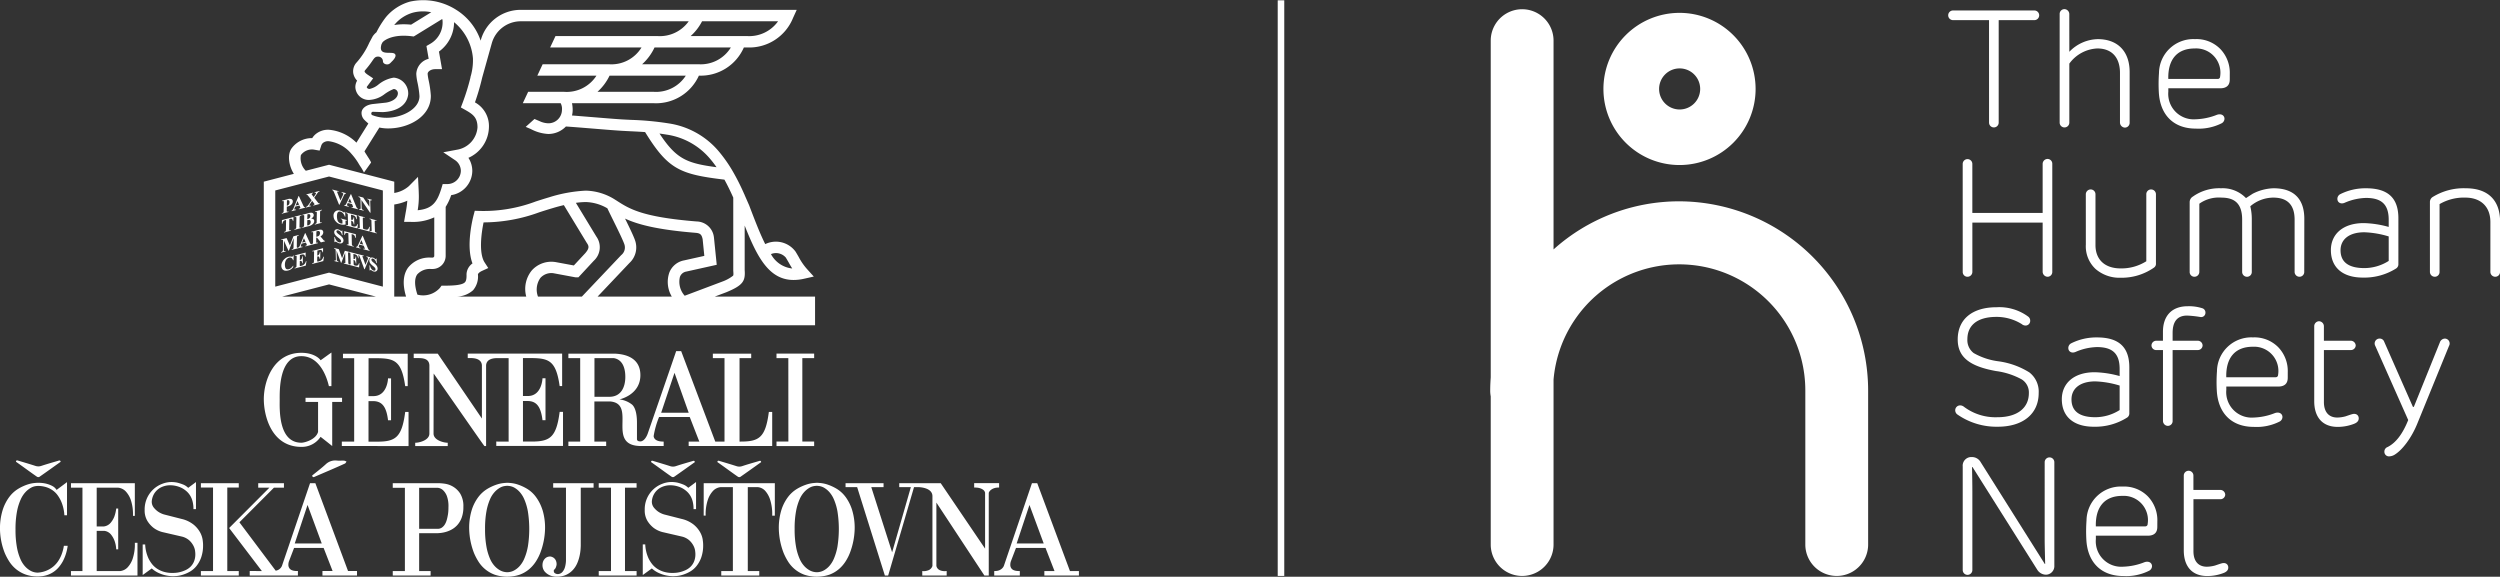<svg xmlns="http://www.w3.org/2000/svg" width="415" height="95.735" viewBox="0 0 415 95.735"><rect x="0" y="0" width="415" height="95.735" fill="#333333" stroke="none"/><defs><style>.a{fill:#fff;}.b{fill:#fff;}.c{fill:#fff;}</style></defs><g transform="translate(51.112 -296.582)"><g transform="translate(160.989 296.634)"><rect class="a" width="1.087" height="95.553" transform="translate(0)"/></g><g transform="translate(196.262 298.099)"><g transform="translate(0)"><path class="b" d="M168.978,323.506a12.63,12.63,0,1,1,12.6-12.631A12.627,12.627,0,0,1,168.978,323.506Zm0-16.039a3.409,3.409,0,1,0,3.4,3.408A3.407,3.407,0,0,0,168.978,307.468Z" transform="translate(-137.523 -297.628)"/><path class="c" d="M173.053,329.667a31.184,31.184,0,0,0-20.854,7.985V302.993a5.214,5.214,0,1,0-10.428,0V358.9c-.051.734-.087,1.472-.087,2.218a5.25,5.25,0,0,0,.087.926V386.64a5.214,5.214,0,1,0,10.428,0V359.261a20.936,20.936,0,0,1,41.794,1.86V386.64a5.214,5.214,0,1,0,10.428,0V361.121A31.447,31.447,0,0,0,173.053,329.667Z" transform="translate(-141.684 -297.764)"/></g><g transform="translate(75.999)"><path class="c" d="M207.72,299.541h-5.975a.8.8,0,1,1,0-1.605h13.5a.8.8,0,1,1,0,1.605h-5.92v17.011a.8.8,0,1,1-1.6,0Z" transform="translate(-200.915 -297.715)"/><path class="c" d="M216.962,304.845a6.719,6.719,0,0,1,4.729-2.1c3.209,0,5.284,1.937,5.284,5.477V316.6a.8.8,0,0,1-.775.83.852.852,0,0,1-.83-.83v-8.243c0-2.546-1.327-4.066-3.762-4.066a6.085,6.085,0,0,0-4.646,2.517V316.6a.8.8,0,1,1-1.605,0V298.594a.793.793,0,0,1,.8-.83.827.827,0,0,1,.8.83Z" transform="translate(-196.827 -297.764)"/><path class="c" d="M239.974,308.338c0,.969-.525,1.467-1.6,1.467h-8.6v.553a4.229,4.229,0,0,0,4.537,4.592,10.423,10.423,0,0,0,3.54-.747c.748-.249,1.245.139,1.245.663a.877.877,0,0,1-.47.747,8.472,8.472,0,0,1-4.288.885c-3.761,0-5.947-2.351-6.141-6.029a24.989,24.989,0,0,1,.028-3.209,5.7,5.7,0,0,1,5.974-5.616,5.536,5.536,0,0,1,4.2,1.633,5.69,5.69,0,0,1,1.577,4.148Zm-2.02-.082a.386.386,0,0,0,.416-.388,4.026,4.026,0,0,0-4.2-4.674c-2.96,0-4.482,1.853-4.4,5.062Z" transform="translate(-193.205 -296.666)"/><path class="c" d="M202.813,317.975a.8.8,0,1,1,1.6,0v8.132h11.672v-8.132a.828.828,0,0,1,.8-.83.793.793,0,0,1,.8.83v17.9a.792.792,0,0,1-.8.829.847.847,0,0,1-.8-.829v-8.16H204.417v8.16a.809.809,0,0,1-.8.829.792.792,0,0,1-.8-.829Z" transform="translate(-200.378 -292.278)"/><path class="c" d="M218.741,321.92a.815.815,0,0,1,.83-.83.8.8,0,0,1,.774.83v8.408c0,2.407,1.549,3.872,4.178,3.872a7.722,7.722,0,0,0,4.26-1.189V321.92a.791.791,0,0,1,.8-.83.809.809,0,0,1,.8.83v11.423a.771.771,0,0,1-.359.747,9.379,9.379,0,0,1-5.5,1.66,6.055,6.055,0,0,1-4.178-1.467,5.151,5.151,0,0,1-1.6-4.038Z" transform="translate(-195.869 -291.161)"/><path class="c" d="M251.2,334.8a.792.792,0,0,1-.8.829.808.808,0,0,1-.8-.829v-8.658c0-2.434-1.189-3.652-3.541-3.652a5.924,5.924,0,0,0-3.816,1.44,8.868,8.868,0,0,1,.249,2.073v8.8a.792.792,0,0,1-.8.829.809.809,0,0,1-.8-.829v-8.658c0-2.517-1.106-3.652-3.43-3.652a5.567,5.567,0,0,0-3.623.969l-.055.055V334.8a.814.814,0,0,1-.83.829.786.786,0,0,1-.774-.829V323.234a1.073,1.073,0,0,1,.525-.912,7.57,7.57,0,0,1,4.676-1.383,5.372,5.372,0,0,1,4.148,1.632l1.106-.72a8.065,8.065,0,0,1,3.459-.912c3.457,0,5.117,1.853,5.117,5.062Z" transform="translate(-192.068 -291.204)"/><path class="c" d="M261.651,333.5a.828.828,0,0,1-.359.745,9.933,9.933,0,0,1-5.533,1.522c-3.4,0-5.311-1.714-5.311-4.564,0-2.628,1.991-4.481,5.448-4.481a16.634,16.634,0,0,1,4.15.636v-1.189c0-2.546-1.189-3.625-3.762-3.625a9.389,9.389,0,0,0-3.54.8c-.692.3-1.218-.083-1.218-.636a.875.875,0,0,1,.5-.8,9.3,9.3,0,0,1,4.26-.967c3.57,0,5.367,1.549,5.367,4.978Zm-1.605-.5v-4.066a15.711,15.711,0,0,0-4.038-.69c-2.573,0-3.956,1.216-3.956,2.987,0,1.963,1.328,2.959,3.956,2.959A7.56,7.56,0,0,0,260.046,333Z" transform="translate(-186.894 -291.204)"/><path class="c" d="M274.9,334.8a.792.792,0,0,1-.8.829.809.809,0,0,1-.8-.829v-8.244c0-2.683-1.716-4.066-4.15-4.066a8.012,8.012,0,0,0-4.287,1.079V334.8a.792.792,0,0,1-.8.829.808.808,0,0,1-.8-.829V323.263a1,1,0,0,1,.389-.83,9.771,9.771,0,0,1,5.56-1.493c3.732,0,5.7,2.02,5.7,5.56Z" transform="translate(-183.269 -291.204)"/><path class="c" d="M214.152,347.147a4.034,4.034,0,0,1,1.549,3.43c0,3.43-2.573,5.588-6.8,5.588a11.332,11.332,0,0,1-6.639-1.993.864.864,0,0,1-.416-.719.816.816,0,0,1,.83-.83,1.024,1.024,0,0,1,.608.222,8.7,8.7,0,0,0,5.588,1.742c3.236,0,5.2-1.494,5.2-4.011a2.559,2.559,0,0,0-1.189-2.269,12.153,12.153,0,0,0-4.26-1.382c-4.454-.8-6.362-2.352-6.362-5.255,0-3.321,2.379-5.339,6.444-5.339a8.073,8.073,0,0,1,5.284,1.577.84.84,0,0,1,.305.663.775.775,0,0,1-.748.8.992.992,0,0,1-.663-.249,7.916,7.916,0,0,0-4.178-1.189c-3.346,0-4.84,1.522-4.84,3.707a2.693,2.693,0,0,0,1.051,2.3,11.12,11.12,0,0,0,4.038,1.356A12.967,12.967,0,0,1,214.152,347.147Z" transform="translate(-200.653 -286.846)"/><path class="c" d="M226.841,352.792a.827.827,0,0,1-.361.747,9.935,9.935,0,0,1-5.531,1.522c-3.4,0-5.312-1.715-5.312-4.564,0-2.628,1.993-4.482,5.449-4.482a16.7,16.7,0,0,1,4.149.636v-1.189c0-2.544-1.189-3.623-3.762-3.623a9.421,9.421,0,0,0-3.541.8c-.69.3-1.216-.083-1.216-.636a.872.872,0,0,1,.5-.8,9.3,9.3,0,0,1,4.26-.967c3.568,0,5.367,1.549,5.367,4.978Zm-1.605-.5v-4.066a15.675,15.675,0,0,0-4.038-.692c-2.574,0-3.956,1.216-3.956,2.987,0,1.964,1.328,2.96,3.956,2.96A7.566,7.566,0,0,0,225.236,352.294Z" transform="translate(-196.748 -285.741)"/><path class="c" d="M229.142,341.928v-1.494c0-2.546,1.383-4.233,4.121-4.233a7.208,7.208,0,0,1,2.407.332.738.738,0,0,1,.526.747.713.713,0,0,1-.775.72,18.472,18.472,0,0,0-2.268-.249c-1.6,0-2.406.967-2.406,2.877v1.3h4.176a.8.8,0,0,1,.8.8.792.792,0,0,1-.8.747h-4.176v11.756a.793.793,0,0,1-.8.83.828.828,0,0,1-.8-.83V343.477h-1.079a.782.782,0,0,1-.829-.747.792.792,0,0,1,.829-.8Z" transform="translate(-193.465 -286.883)"/><path class="c" d="M247.475,346.928c0,.967-.526,1.465-1.6,1.465h-8.6v.554a4.229,4.229,0,0,0,4.536,4.591,10.423,10.423,0,0,0,3.541-.747c.747-.249,1.245.139,1.245.663a.882.882,0,0,1-.47.748,8.476,8.476,0,0,1-4.288.885c-3.761,0-5.947-2.352-6.141-6.031a24.991,24.991,0,0,1,.028-3.209,5.7,5.7,0,0,1,5.974-5.615,5.54,5.54,0,0,1,4.2,1.632,5.7,5.7,0,0,1,1.577,4.148Zm-2.02-.083a.386.386,0,0,0,.416-.387,4.027,4.027,0,0,0-4.2-4.674c-2.96,0-4.482,1.854-4.4,5.062Z" transform="translate(-191.082 -285.741)"/><path class="c" d="M252.193,355.681c-2.628,0-3.9-1.715-3.9-4.26V339a.83.83,0,0,1,.775-.858.839.839,0,0,1,.83.858v2.379h4.452a.827.827,0,0,1,.83.8.8.8,0,0,1-.83.747H249.9v8.63c0,1.549.719,2.573,2.24,2.573a5.621,5.621,0,0,0,1.328-.194c.332-.11.967-.331,1.106-.359.636-.194,1.107.139,1.107.692,0,.414-.278.719-.8.912A7.541,7.541,0,0,1,252.193,355.681Z" transform="translate(-187.504 -286.334)"/><path class="c" d="M256.2,341.573a.813.813,0,0,1,.692-1.188.782.782,0,0,1,.8.525l4.731,10.733c.083.137.137.137.221,0l4.287-10.623a.924.924,0,0,1,.83-.635.815.815,0,0,1,.692,1.216l-5.227,12.808c-.967,2.434-2.546,4.536-3.9,5.311a1.872,1.872,0,0,1-.829.221.756.756,0,0,1-.775-.774.8.8,0,0,1,.526-.775c1.383-.692,2.516-2.185,3.43-4.482Z" transform="translate(-185.288 -285.699)"/><path class="c" d="M216.448,373.471h.056c-.056-2.212-.083-3.513-.083-3.928V356.571a.8.8,0,1,1,1.605,0v17.177a1.424,1.424,0,0,1-1.329,1.493,1.725,1.725,0,0,1-1.492-.8l-10.76-17.066h-.083c.027,1.437.055,2.793.055,4.066v13.028a.8.8,0,1,1-1.6,0V357.29a1.431,1.431,0,0,1,1.492-1.577,1.662,1.662,0,0,1,1.495.858Z" transform="translate(-200.378 -281.359)"/><path class="c" d="M230.6,366.223c0,.969-.525,1.465-1.6,1.465h-8.6v.554a4.227,4.227,0,0,0,4.536,4.591,10.417,10.417,0,0,0,3.54-.747c.748-.249,1.246.139,1.246.665a.879.879,0,0,1-.471.747,8.472,8.472,0,0,1-4.288.885c-3.761,0-5.947-2.352-6.141-6.03a25,25,0,0,1,.028-3.209,5.7,5.7,0,0,1,5.974-5.615,5.543,5.543,0,0,1,4.206,1.632,5.7,5.7,0,0,1,1.576,4.15Zm-2.02-.083a.385.385,0,0,0,.416-.388,4.026,4.026,0,0,0-4.2-4.674c-2.96,0-4.481,1.854-4.4,5.062Z" transform="translate(-195.86 -280.279)"/><path class="c" d="M235.315,374.975c-2.628,0-3.9-1.715-3.9-4.261V358.3a.8.8,0,1,1,1.6,0v2.379h4.452a.826.826,0,0,1,.83.8.8.8,0,0,1-.83.747H233.02v8.63c0,1.55.72,2.573,2.242,2.573a5.609,5.609,0,0,0,1.327-.194c.332-.11.967-.331,1.106-.359.636-.194,1.107.139,1.107.692,0,.416-.277.72-.8.912A7.553,7.553,0,0,1,235.315,374.975Z" transform="translate(-192.281 -280.871)"/></g></g><path class="c" d="M84.188,345.82H67.53l1.936-.73.03-.013c2.745-1.137,3.14-1.846,3.009-3.672v-7.382c2.09,5.306,4.069,9.035,8.121,9.035a7.919,7.919,0,0,0,1.773-.213l1.579-.355-1.085-1.2a9.994,9.994,0,0,1-1.419-2.048c-.16-.281-.327-.571-.526-.893a4.046,4.046,0,0,0-5.03-1.245c-.833-1.646-1.665-3.789-2.67-6.436l-.219-.5c-.172-.4-.349-.794-.524-1.192v-.068h-.03a37.472,37.472,0,0,0-2.081-4.115,23.391,23.391,0,0,0-2.243-3.149,13.473,13.473,0,0,0-8.316-4.587,48.981,48.981,0,0,0-6.132-.574c-.436-.021-.9-.044-1.381-.069-.957-.051-2.929-.213-4.839-.37-1.288-.1-2.6-.214-3.645-.291a3.846,3.846,0,0,0,.113-.908,5.3,5.3,0,0,0-.113-1.132H57.382a7.805,7.805,0,0,0,7.523-4.577,7.812,7.812,0,0,0,7.466-4.678h.481a7.84,7.84,0,0,0,7.681-4.9l.611-1.34H35.25a6.866,6.866,0,0,0-6.546,5.009l-.028.105a9.726,9.726,0,0,0-4.037-5.107,10.2,10.2,0,0,0-7.749-1.361,8.149,8.149,0,0,0-2.136.971,7.839,7.839,0,0,0-1.81,1.6,15.1,15.1,0,0,0-1.572,2.511,3.116,3.116,0,0,0-.609.656l-.553,1.032-.027.056a12.785,12.785,0,0,1-2.08,3.242,2.151,2.151,0,0,0-.565,1.85,2.4,2.4,0,0,0,.633,1.191L8.154,310a2.062,2.062,0,0,0-.278,1.043,2.221,2.221,0,0,0,2.349,2.126,4.558,4.558,0,0,0,2.525-.979,6.972,6.972,0,0,1,1.495-.833.72.72,0,0,1,.693.69c0,.994-1.277,1.527-2.193,1.594l-1.868.2c-1.338.128-1.973.838-1.973,1.472a1.615,1.615,0,0,0,.516,1.211l.14.141.473.421-1.979,3.179a7.38,7.38,0,0,0-4.516-2.139,3.213,3.213,0,0,0-2.366.822,2.8,2.8,0,0,0-.454.562H.68a4.157,4.157,0,0,0-3.436,1.771c-.666,1.028-.425,2.8.423,4.158l-4.989,1.3v23.836h91.51Zm-4.858-6.482c.181.294.341.571.491.835.183.328.366.644.579.978a4.532,4.532,0,0,1-3.532-2.388A2.156,2.156,0,0,1,79.33,339.338Zm-19.8-20.414A11.606,11.606,0,0,1,66.7,322.87a17.421,17.421,0,0,1,1.132,1.468c-4.963-.652-6.69-1.377-9.468-5.587C58.737,318.8,59.12,318.856,59.526,318.924Zm-2.144-7.1H48.067a8.563,8.563,0,0,0,2.008-2.684H62.732A5.87,5.87,0,0,1,57.382,311.822Zm7.416-4.578H55.483a8.734,8.734,0,0,0,2.059-2.787H70.211A5.854,5.854,0,0,1,64.8,307.244Zm.633-7.133H78.049a5.876,5.876,0,0,1-5.2,2.453H63.537A8.441,8.441,0,0,0,65.431,300.112Zm-50.992.489a5.976,5.976,0,0,1,1.361-1.187,6.182,6.182,0,0,1,1.618-.729,6.641,6.641,0,0,1,3.052-.072l-3.345,2.062a11.738,11.738,0,0,0-1.223-.063,10.032,10.032,0,0,0-1.569.122C14.37,300.688,14.4,300.64,14.438,300.6Zm-3.667,14.536,1.632.054c1.99-.072,4.015-.889,4.242-2.958a2.628,2.628,0,0,0-2.4-2.765,5.333,5.333,0,0,0-2.546,1.148,3.465,3.465,0,0,1-1.474.733c-.251,0-.454-.167-.454-.3a.18.18,0,0,1,.013-.069l1.043-1.393-.9-.6c-.19-.127-.489-.361-.522-.54-.018-.085.105-.232.144-.277a15.983,15.983,0,0,0,1.232-1.619c.267-.371.421-.575.871-.575a.792.792,0,0,1,.8.785c0,.285.313.513.7.513s.568-.276.81-.513c0,0,.928-.852.438-1.254-.562-.461-2.809.477-2.185-1.588l.155-.294c.243-.317,1.316-1.114,3.539-1.114a10.806,10.806,0,0,1,1.322.087l.334.041,4.718-2.9a.951.951,0,0,1,.056.169h0l0,.027a4.091,4.091,0,0,1-2.094,3.953l-.574.331.372,2.124a2.7,2.7,0,0,0-2.057,2.511,8.319,8.319,0,0,0,.213,1.482,15.651,15.651,0,0,1,.317,2.2c0,2.212-3.055,3.679-5.64,3.593H12.8a6.488,6.488,0,0,1-2.157-.452.321.321,0,0,1-.119-.287A.273.273,0,0,1,10.771,315.137Zm-11.933,7.179a2.263,2.263,0,0,1,2.29-.875l.808.141.255-.779a1.09,1.09,0,0,1,.286-.48,1.361,1.361,0,0,1,1-.3,5.936,5.936,0,0,1,3.729,2.075A10.33,10.33,0,0,1,8.338,323.6c.064.113.139.232.2.337.094.15.173.271.194.3a7.855,7.855,0,0,1,.572.989c.39-.55.787-1.1,1.175-1.649.013-.015-.006-.069-.038-.139a7.584,7.584,0,0,0-.42-.71c-.031-.049-.062-.094-.087-.142-.006,0-.008-.009-.012-.009-.012-.021-.063-.1-.131-.214-.132-.2-.321-.5-.4-.658l2.474-3.952a6.963,6.963,0,0,0,1.39.15h.059c3.485,0,7.092-2.009,7.092-5.37v-.086a17.1,17.1,0,0,0-.353-2.488,7.863,7.863,0,0,1-.178-1.118c0-.368.52-.778,1.26-.778h1.13l-.511-2.919a6.062,6.062,0,0,0,2.511-4.881,8.681,8.681,0,0,1,3.131,6,9.655,9.655,0,0,1-.3,2.718l-.122.431.019.005a36.625,36.625,0,0,1-1.314,4.238l-.289.761.71.4c1.272.719,2.052,1.247,2.052,2.918a4.066,4.066,0,0,1-3.4,3.7l-2.28.427L24.4,323.15a2.166,2.166,0,0,1,.991,1.8,2.242,2.242,0,0,1-2.286,2.186h-.73l-.2.667c-.71,2.308-1.479,3.439-3.953,3.679a13.488,13.488,0,0,0,.194-2.333c0-.222-.023-.853-.032-1.052l-.108-2.152-1.518,1.538a4.849,4.849,0,0,1-2.422,1.132v-1.876L3.506,323.928l-3.853,1A2.9,2.9,0,0,1-1.161,322.316Zm-3.118,23.5,7.786-2.026,7.782,2.026Zm16.717-1.655-8.932-2.324-8.929,2.324V328.2l8.929-2.319,8.932,2.319Zm4.153-3.106c-.806,1.16-.9,2.759-.3,4.762H14.333V330.53A8.333,8.333,0,0,0,16.5,329.9a15.578,15.578,0,0,1-.258,1.9c-.028.163-.056.334-.089.516l-.19,1.1h1.124a8.386,8.386,0,0,0,3.889-.756v6.383a.288.288,0,0,1-.28.3h-.284A4.5,4.5,0,0,0,16.591,341.059Zm19.654,4.762h-11.6a4.211,4.211,0,0,0,2.775-1.064,3.528,3.528,0,0,0,.8-2.639c.023-.068.15-.328.717-.581l1-.459-.6-.92c-.992-1.522-.557-4.849-.178-6.657h.092a27,27,0,0,0,9.159-1.677c.7-.226,1.424-.457,2.185-.681l.022-.006c.018-.005.8-.254,1.867-.5l3.783,6.229.033.053c.375.535.423.89-.259,1.689l-1.9,2.043-3.105-.576-.027,0a4.356,4.356,0,0,0-3.851,1.406A4.859,4.859,0,0,0,36.246,345.82Zm1.944,0a3.341,3.341,0,0,1,.408-3.109,2.458,2.458,0,0,1,2.117-.78l3.6.671.091.014h.5l2.546-2.743.026-.024a3.036,3.036,0,0,0,.405-3.992l-3.4-5.6a11.969,11.969,0,0,1,1.653-.132h.022a7.538,7.538,0,0,1,3.549,1.039c.248.529.592,1.227.974,2,.715,1.446,1.6,3.247,1.85,3.975a1.618,1.618,0,0,1-.532,1.8l-6.519,6.876Zm22.219,0H48.088l5.277-5.57a3.525,3.525,0,0,0,.958-3.722c-.254-.749-.952-2.189-1.678-3.658,2.094.967,5.273,1.844,11.738,2.365.778.064.984.33,1.141,1.039l.281,2.787-3.38.752a3.256,3.256,0,0,0-2.438,2.044A4.76,4.76,0,0,0,60.409,345.82Zm1.347-3.274a1.355,1.355,0,0,1,1.047-.879l5.059-1.127-.459-4.51-.013-.095a2.941,2.941,0,0,0-2.85-2.587c-9.046-.73-11.146-2.068-13.342-3.489l-.009-.019-.014.008-.141-.092a9.461,9.461,0,0,0-4.909-1.526,24.027,24.027,0,0,0-6.068,1.1c-.781.23-1.511.462-2.22.692a24.6,24.6,0,0,1-9.386,1.576l-.756-.023-.19.726c-.148.558-1.3,5.1-.187,8.013a2.3,2.3,0,0,0-.991,1.809c.042,1-.192,1.243-.272,1.323-.473.493-2.05.558-3.376.558h-.5l-.285.391a3.738,3.738,0,0,1-3.716,1.1c-.5-1.511-.515-2.668-.032-3.359a2.824,2.824,0,0,1,2.26-.9h.284a2.181,2.181,0,0,0,2.176-2.186v-8.127a8.838,8.838,0,0,0,.916-1.946,4.117,4.117,0,0,0,3.505-4.025,3.99,3.99,0,0,0-.645-2.166,5.7,5.7,0,0,0,3.405-5.052,4.483,4.483,0,0,0-2.319-4.157,37.993,37.993,0,0,0,1.2-4.108l1.588-5.681a5,5,0,0,1,4.731-3.671H63.215a5.877,5.877,0,0,1-5.2,2.453H41.1l-.887,1.893H55.38a5.854,5.854,0,0,1-5.413,2.787h-11l-.885,1.894H47.9a5.863,5.863,0,0,1-5.348,2.684H36.559l-.885,1.89h6.285a2,2,0,0,1,.214,1.132,2.246,2.246,0,0,1-2.279,2.2,3.568,3.568,0,0,1-1.449-.363c-.278-.115-.557-.234-.831-.353l-1.459,1.309c.269.115.545.234.821.348a6.914,6.914,0,0,0,2.918.833,4.077,4.077,0,0,0,2.937-1.242c1.079.069,2.815.213,4.5.349,2.009.167,3.907.319,4.892.373.491.027.951.05,1.39.072.834.04,1.6.078,2.361.135,3.817,6.193,5.774,7.006,13.168,7.894.53.953,1.01,1.959,1.467,2.978v12.06l0,.068c.042.554.042.744-.035.842a6.408,6.408,0,0,1-1.791.976l-6.233,2.348A3.454,3.454,0,0,1,61.756,342.546ZM-3.223,331.782l0-.1-.026.005a.4.4,0,0,1-.185.024.078.078,0,0,1-.062-.042.52.52,0,0,1-.014-.2l.008-.575a3.088,3.088,0,0,0,.5-.169.946.946,0,0,0,.358-.3.69.69,0,0,0,.136-.4.4.4,0,0,0-.2-.377.917.917,0,0,0-.654,0l-.916.237-.012,0,0,.1.026-.006a.478.478,0,0,1,.189-.023.082.082,0,0,1,.055.041.524.524,0,0,1,.017.2l-.024,1.387a.737.737,0,0,1-.023.216.26.26,0,0,1-.068.083.587.587,0,0,1-.19.073l-.015,0v.1l1.087-.278Zm-.255-1.937.047-.013a.312.312,0,0,1,.284.026.393.393,0,0,1,.092.309.636.636,0,0,1-.106.367.489.489,0,0,1-.281.182.35.35,0,0,0-.054.013Zm.785,1.7-.012,0,0,.1.735-.191,0-.1-.023.008a.718.718,0,0,1-.2.015.084.084,0,0,1-.056-.1.589.589,0,0,1,.044-.177l.089-.221.712-.185.1.221c.033.082.042.1.042.105a.139.139,0,0,1,.008.051.093.093,0,0,1-.027.068.449.449,0,0,1-.164.074l-.058.015v.1l1.037-.268.017,0v-.1l-.026.005a.2.2,0,0,1-.133-.015.694.694,0,0,1-.164-.262l-.724-1.556-.006-.014-.055.014-.781,1.907a1.663,1.663,0,0,1-.181.364A.42.42,0,0,1-2.693,331.547Zm.96-1.576.269.594-.574.148Zm2.258.842-.843.217v-.1l.018,0a.734.734,0,0,0,.209-.126,2.873,2.873,0,0,0,.29-.375l.417-.612L.1,329.167c-.109-.141-.139-.173-.146-.181a.166.166,0,0,0-.073-.046.242.242,0,0,0-.1-.005H-.236l0-.092.01-.005,1.061-.273v.1l-.065.017a.245.245,0,0,0-.119.055.1.1,0,0,0-.028.071.133.133,0,0,0,.006.045l.1.133.237.318.209-.314c.14-.207.172-.291.172-.328a.09.09,0,0,0-.018-.059.089.089,0,0,0-.056-.035.336.336,0,0,0-.131.015l-.026.005,0-.1.807-.207v.1l-.015,0a.535.535,0,0,0-.139.055.665.665,0,0,0-.119.109c-.026.031-.094.128-.2.285l-.4.576.556.717a.837.837,0,0,0,.19.207.226.226,0,0,0,.135.015l.022,0-.005.1-.012,0L.9,330.715v-.1l.012,0a.359.359,0,0,0,.15-.072.1.1,0,0,0,.031-.067.086.086,0,0,0-.008-.038,1.349,1.349,0,0,0-.1-.145l-.282-.363-.312.461c-.115.175-.144.242-.144.273a.072.072,0,0,0,.028.058.144.144,0,0,0,.092.027h0A.621.621,0,0,0,.5,330.72l.026-.006Zm-3.609,2.141-.028,1.633a.718.718,0,0,0,.01.191.1.1,0,0,0,.058.044.287.287,0,0,0,.13-.006l.095-.023,0,.1-.013,0-1.123.29.005-.1.083-.021A.4.4,0,0,0-3.731,335a.211.211,0,0,0,.059-.087.712.712,0,0,0,.021-.193l.026-1.623-.128.031a.615.615,0,0,0-.3.164.81.81,0,0,0-.171.4l0,.013-.1.027.012-.62H-4.3l1.9-.5-.008.62-.091.023,0-.019a.684.684,0,0,0-.1-.251.294.294,0,0,0-.155-.091.489.489,0,0,0-.191.024Zm1.713-.217-.024,1.408a.5.5,0,0,0,.012.187.083.083,0,0,0,.059.046.237.237,0,0,0,.128-.006l.092-.027v.1l-.015,0-1.12.289,0-.1.085-.022a.342.342,0,0,0,.139-.068.175.175,0,0,0,.058-.085.532.532,0,0,0,.022-.2l.021-1.4a.8.8,0,0,0-.009-.2.1.1,0,0,0-.056-.044.271.271,0,0,0-.13.006l-.095.026,0-.1.013,0,1.119-.289,0,.1-.082.021a.3.3,0,0,0-.136.068.156.156,0,0,0-.063.083A.946.946,0,0,0-1.372,332.738Zm.71,1.406a.239.239,0,0,1-.067.081.628.628,0,0,1-.191.076l-.014,0v.1l1.087-.28a1.383,1.383,0,0,0,.689-.372.7.7,0,0,0,.205-.458.363.363,0,0,0-.177-.344.719.719,0,0,0-.349-.068,1.071,1.071,0,0,0,.33-.259.539.539,0,0,0,.113-.314.389.389,0,0,0-.328-.409,1.383,1.383,0,0,0-.513.067l-1.007.26-.012,0,0,.1.026-.006a.448.448,0,0,1,.181-.022.084.084,0,0,1,.063.041.634.634,0,0,1,.014.205l-.023,1.386A.717.717,0,0,1-.662,334.144Zm.579-1.97a.822.822,0,0,1,.3-.036.22.22,0,0,1,.142.094.363.363,0,0,1,.047.2.521.521,0,0,1-.059.239.568.568,0,0,1-.153.176.959.959,0,0,1-.3.127Zm-.019.964a1.01,1.01,0,0,1,.335-.041.253.253,0,0,1,.173.108.429.429,0,0,1,.056.241.551.551,0,0,1-.056.243.569.569,0,0,1-.159.2A.621.621,0,0,1,.025,334a.132.132,0,0,1-.109-.009.121.121,0,0,1-.031-.1Zm2.122-1.278L2,333.265a.661.661,0,0,0,.01.192.118.118,0,0,0,.058.045A.294.294,0,0,0,2.2,333.5l.092-.026,0,.1H2.272l-1.118.29v-.1l.085-.023a.332.332,0,0,0,.139-.067.188.188,0,0,0,.06-.083.81.81,0,0,0,.017-.2l.026-1.4a.583.583,0,0,0-.01-.191.094.094,0,0,0-.058-.044.254.254,0,0,0-.127,0l-.094.023v-.1l.013,0,1.121-.291,0,.1-.085.023a.333.333,0,0,0-.142.067.192.192,0,0,0-.056.085A.627.627,0,0,0,2.019,331.86Zm.672,4.672a.564.564,0,0,1-.133-.136l-.476-.572a1.012,1.012,0,0,0,.286-.218.715.715,0,0,0,.18-.447.454.454,0,0,0-.112-.322.429.429,0,0,0-.3-.13,1.988,1.988,0,0,0-.562.091L.6,335.05l-.012,0,0,.1.024-.005a.428.428,0,0,1,.186-.026.088.088,0,0,1,.062.044.585.585,0,0,1,.012.2l-.021,1.386a.761.761,0,0,1-.022.217.318.318,0,0,1-.068.085.617.617,0,0,1-.162.062.165.165,0,0,1-.126-.013.713.713,0,0,1-.164-.258l-.726-1.558-.009-.017-.054.017-.78,1.9a1.961,1.961,0,0,1-.181.366.446.446,0,0,1-.18.137l-.023.006a.271.271,0,0,1-.13.006.088.088,0,0,1-.058-.046.732.732,0,0,1-.012-.192l.024-1.406a.633.633,0,0,1,.019-.2.178.178,0,0,1,.056-.082.409.409,0,0,1,.142-.068l.082-.023,0-.1-.88.226-.008,0-.576,1.522-.553-1.229-.871.225-.014,0,0,.1.091-.022a.223.223,0,0,1,.13-.009.1.1,0,0,1,.056.044.639.639,0,0,1,.012.19L-4.149,338a1.435,1.435,0,0,1-.009.155.467.467,0,0,1-.046.123.29.29,0,0,1-.086.081.471.471,0,0,1-.126.055l-.037.009v.1l.74-.19.014-.008,0-.1-.026.008a.3.3,0,0,1-.2.006.14.14,0,0,1-.077-.091,1.435,1.435,0,0,1,0-.189l.026-1.418.745,1.645.006.015.064-.018.8-2.063-.026,1.473a.66.66,0,0,1-.019.2.169.169,0,0,1-.056.083.361.361,0,0,1-.142.071l-.082.018v.1l1.05-.273h0l.721-.187.014,0v-.1l-.021,0a.821.821,0,0,1-.2.017.089.089,0,0,1-.056-.095.563.563,0,0,1,.047-.177l.086-.222.711-.183.1.222c.037.086.04.1.042.105a.136.136,0,0,1,.009.049A.1.1,0,0,1-.2,337.3a.34.34,0,0,1-.162.072l-.055.015v.1l.975-.253.072-.019h0l1.021-.264.015-.005,0-.095-.026.005a.773.773,0,0,1-.157.027.053.053,0,0,1-.027-.005.08.08,0,0,1-.063-.042.533.533,0,0,1-.015-.2l.009-.586.112-.028.649.79.009.009.672-.173.014,0,0-.1-.023.005A.193.193,0,0,1,2.692,336.532Zm-3.654.327.3-.74.269.6Zm2.9-1.286a.422.422,0,0,1-.162.182,1.148,1.148,0,0,1-.314.121l-.067.017L1.409,335l.151-.042a.413.413,0,0,1,.343.021.386.386,0,0,1,.1.317A.629.629,0,0,1,1.935,335.574Zm-4.415,3.435.1-.023-.014.783-.094.023,0-.019a.546.546,0,0,0-.239-.367.518.518,0,0,0-.4-.045.771.771,0,0,0-.352.205.9.9,0,0,0-.239.355,1.624,1.624,0,0,0-.105.548,1.532,1.532,0,0,0,.06.5.456.456,0,0,0,.208.289.543.543,0,0,0,.373.015.934.934,0,0,0,.358-.18,1.894,1.894,0,0,0,.349-.389l.033-.051,0,.254,0,.005a1.805,1.805,0,0,1-.377.372,1.5,1.5,0,0,1-.452.2,1.435,1.435,0,0,1-.352.049.961.961,0,0,1-.253-.032.681.681,0,0,1-.405-.3.941.941,0,0,1-.133-.52,1.421,1.421,0,0,1,.168-.63,1.7,1.7,0,0,1,.436-.54,1.463,1.463,0,0,1,.572-.3,1.173,1.173,0,0,1,.475-.023.568.568,0,0,0,.171.009.135.135,0,0,0,.076-.053.244.244,0,0,0,.046-.121Zm2.14.951.1-.026-.114.743-.012.005-1.832.472v-.1l.085-.022a.384.384,0,0,0,.14-.067.2.2,0,0,0,.059-.085.883.883,0,0,0,.017-.2l.026-1.406a.956.956,0,0,0-.005-.172.1.1,0,0,0-.042-.055.187.187,0,0,0-.148,0l-.1.023,0-.1.013,0,1.78-.459-.017.672-.091.024,0-.022A.58.58,0,0,0-.6,338.9a.321.321,0,0,0-.214-.085,1.436,1.436,0,0,0-.317.054l-.2.054-.013.831.017-.006a.437.437,0,0,0,.278-.194.961.961,0,0,0,.118-.4v-.012l.1-.023-.021,1.157-.091.026,0-.023a.777.777,0,0,0-.071-.272.219.219,0,0,0-.122-.112.452.452,0,0,0-.208.015l-.009.588a.837.837,0,0,0,.009.205.081.081,0,0,0,.042.037.186.186,0,0,0,.121-.009l.121-.031a.98.98,0,0,0,.463-.255,1.05,1.05,0,0,0,.258-.477Zm2.9-.749.1-.026-.11.744-.014,0L.7,340.406v-.1l.083-.022a.38.38,0,0,0,.141-.065.194.194,0,0,0,.058-.083.628.628,0,0,0,.019-.2l.023-1.4a1.327,1.327,0,0,0-.005-.173.091.091,0,0,0-.044-.056.253.253,0,0,0-.15,0l-.094.024,0-.1.015,0,1.775-.457-.01.672-.094.022,0-.021a.571.571,0,0,0-.114-.287.313.313,0,0,0-.216-.086,1.326,1.326,0,0,0-.317.056l-.2.05-.013.831L1.569,339a.426.426,0,0,0,.28-.2.987.987,0,0,0,.118-.4V338.4l.095-.024-.018,1.159-.1.026,0-.023a.708.708,0,0,0-.067-.272.221.221,0,0,0-.122-.112.455.455,0,0,0-.2.015l-.012.588a.863.863,0,0,0,.008.2.074.074,0,0,0,.042.041.251.251,0,0,0,.119-.008l.124-.035A.967.967,0,0,0,2.3,339.7a1.114,1.114,0,0,0,.258-.482Zm1.492-11.064,0-.1,1.044.271v.1l-.058-.015a.339.339,0,0,0-.174-.014c-.009,0-.021.014-.021.041a.194.194,0,0,0,.014.065c.006.027.037.1.087.227L5.4,329.86l.372-.8a1.556,1.556,0,0,0,.086-.2.365.365,0,0,0,.01-.087.158.158,0,0,0-.022-.08.268.268,0,0,0-.068-.069.629.629,0,0,0-.171-.069l-.014-.005-.005-.095.728.187,0,.092-.022,0a.237.237,0,0,0-.182.065,1.29,1.29,0,0,0-.185.317l-.684,1.458-.073-.018-.77-1.894a2.805,2.805,0,0,0-.182-.4.306.306,0,0,0-.158-.105Zm2.017,2.489H6.046l0,.1.735.187-.005-.1-.012,0a.77.77,0,0,1-.2-.087A.187.187,0,0,1,6.5,330.6a.366.366,0,0,1,.038-.151l.076-.171.716.182.115.289a.691.691,0,0,1,.046.128.152.152,0,0,1,.012.055c0,.031-.012.042-.024.045a.1.1,0,0,1-.038.006.488.488,0,0,1-.117-.018l-.064-.015v.1l1.053.271,0-.1-.012,0a.3.3,0,0,1-.142-.089,1.634,1.634,0,0,1-.182-.354l-.8-1.946,0-.009-.058-.017L6.4,330.326a.927.927,0,0,1-.164.269A.226.226,0,0,1,6.065,330.635Zm.889-1.093.3.74-.577-.148Zm1.443-.267,0-.1.775.2.005.006,1.029,1.536-.019-.849a.539.539,0,0,0-.06-.264.392.392,0,0,0-.237-.145l-.014,0,0-.1.731.187v.095l-.019,0a.5.5,0,0,0-.171,0,.086.086,0,0,0-.056.06.5.5,0,0,0-.019.2l.047,1.8-.086-.022,0,0-1.424-2.093.032,1.293a.353.353,0,0,0,.082.257.448.448,0,0,0,.181.11l.065.015,0,.1-.781-.2v-.095l.022.005a.276.276,0,0,0,.221-.005c.04-.031.06-.1.054-.209l-.038-1.5-.041-.065a.512.512,0,0,0-.119-.136.4.4,0,0,0-.139-.067ZM6.191,331.76v.015l.019.778-.085-.023,0-.009a1.394,1.394,0,0,0-.3-.539.908.908,0,0,0-.422-.266.423.423,0,0,0-.346.038.48.48,0,0,0-.19.309,1.852,1.852,0,0,0-.046.476,2.4,2.4,0,0,0,.077.552.847.847,0,0,0,.222.384.761.761,0,0,0,.349.2.787.787,0,0,0,.139.018.686.686,0,0,0,.133-.006l-.014-.426a.643.643,0,0,0-.017-.158.2.2,0,0,0-.065-.077.227.227,0,0,0-.11-.056l-.065-.019,0-.1.994.259v.1l-.024-.005a.285.285,0,0,0-.139-.005c-.024,0-.041.023-.051.05a.356.356,0,0,0-.009.135l.014.459-.017.005a1.42,1.42,0,0,1-.341.037H5.836a1.967,1.967,0,0,1-.426-.063,1.542,1.542,0,0,1-.475-.207,1.742,1.742,0,0,1-.331-.305,1.466,1.466,0,0,1-.236-.363,1.4,1.4,0,0,1-.113-.523.877.877,0,0,1,.3-.747.846.846,0,0,1,.792-.135,1.6,1.6,0,0,1,.266.094c.044.022.114.064.214.128a1.127,1.127,0,0,0,.164.1.053.053,0,0,0,.056-.01.177.177,0,0,0,.054-.094l.005-.017Zm1.839,1.193v-.013a1.094,1.094,0,0,0-.133-.357.685.685,0,0,0-.227-.2,1.478,1.478,0,0,0-.321-.11l-.194-.051.024.83.027.008c.126.033.214.019.266-.045a.628.628,0,0,0,.1-.337v-.023l.1.024v.015l.031,1.142-.1-.024,0-.013a1.06,1.06,0,0,0-.082-.314.537.537,0,0,0-.137-.184.617.617,0,0,0-.2-.091l.017.579a1.106,1.106,0,0,0,.018.214.165.165,0,0,0,.054.069.294.294,0,0,0,.122.054l.126.032a.626.626,0,0,0,.45-.014A.5.5,0,0,0,8.2,333.8l0-.021.1.027-.085.693-.021-.009-1.827-.47,0-.1.1.026a.251.251,0,0,0,.136.006.077.077,0,0,0,.045-.049.515.515,0,0,0,.013-.187l-.037-1.4a1.606,1.606,0,0,0-.012-.176.206.206,0,0,0-.054-.09.337.337,0,0,0-.157-.081l-.082-.022,0-.1,1.792.467,0,.013.017.658Zm1.092-.2a.694.694,0,0,0-.009.187l.032,1.359a.719.719,0,0,0,.026.208.149.149,0,0,0,.068.077,1.007,1.007,0,0,0,.177.06l.18.042a.483.483,0,0,0,.267.013.337.337,0,0,0,.176-.128,1.234,1.234,0,0,0,.142-.337l.005-.018.094.026v.015l-.06.752-.022-.005-1.875-.486,0-.1.094.026a.294.294,0,0,0,.136.005.082.082,0,0,0,.049-.05.632.632,0,0,0,.009-.185l-.037-1.408a.906.906,0,0,0-.021-.2.177.177,0,0,0-.064-.082.314.314,0,0,0-.135-.064l-.081-.019,0-.1,1.155.3,0,.1-.115-.031a.219.219,0,0,0-.133-.005A.08.08,0,0,0,9.121,332.757Zm1.121.1,1.132.3,0,.1-.094-.026a.219.219,0,0,0-.133-.005.08.08,0,0,0-.05.047.5.5,0,0,0-.012.187l.037,1.406a.614.614,0,0,0,.021.2.249.249,0,0,0,.067.078.34.34,0,0,0,.13.064l.087.023,0,.1-.028-.008-1.106-.285,0-.1.095.023a.267.267,0,0,0,.136.008.08.08,0,0,0,.045-.051.517.517,0,0,0,.012-.185l-.037-1.406a1.047,1.047,0,0,0-.019-.2.241.241,0,0,0-.067-.082.352.352,0,0,0-.132-.063l-.085-.022Zm-5.832,3.907v-.015l-.019-.83.091.023v.01a1.293,1.293,0,0,0,.273.579.831.831,0,0,0,.414.282.3.3,0,0,0,.255-.023.2.2,0,0,0,.087-.181.309.309,0,0,0-.042-.148.559.559,0,0,0-.119-.163,2.376,2.376,0,0,0-.286-.235,4.384,4.384,0,0,1-.42-.353,1.277,1.277,0,0,1-.2-.28.761.761,0,0,1-.077-.3.454.454,0,0,1,.182-.4.554.554,0,0,1,.476-.064.87.87,0,0,1,.2.08,1.148,1.148,0,0,1,.185.117.472.472,0,0,0,.141.086.08.08,0,0,0,.046,0,.24.24,0,0,0,.03-.1l0-.021.082.022v.015l.037.74-.1-.023,0-.013a.964.964,0,0,0-.226-.48.739.739,0,0,0-.373-.257.286.286,0,0,0-.228.018.179.179,0,0,0-.081.159.283.283,0,0,0,.035.124.671.671,0,0,0,.142.181c.05.046.159.133.34.269a2.274,2.274,0,0,1,.508.484.761.761,0,0,1,.142.414.485.485,0,0,1-.2.425.542.542,0,0,1-.309.092.821.821,0,0,1-.222-.032.872.872,0,0,1-.194-.069,1.867,1.867,0,0,1-.225-.136.488.488,0,0,0-.118-.06.1.1,0,0,0-.068.009.121.121,0,0,0-.063.069l-.005.014Zm2.977-1.279-.13-.035.038,1.623a.663.663,0,0,0,.023.2.235.235,0,0,0,.065.081.314.314,0,0,0,.135.063l.083.021,0,.1-.026-.005-1.109-.287-.006-.1.1.024a.276.276,0,0,0,.135.006.08.08,0,0,0,.047-.05.486.486,0,0,0,.012-.185l-.042-1.635-.14-.036a.35.35,0,0,0-.286.012.409.409,0,0,0-.153.3l0,.023-.092-.024v-.015l-.018-.606.026.008,1.9.493v.013l.017.606-.091-.023-.006-.012a1.352,1.352,0,0,0-.113-.312.624.624,0,0,0-.164-.174A.615.615,0,0,0,7.388,335.484Zm1.869,2.387-.071-.015.005.1,1.03.267.023.005,0-.095-.01-.005a.324.324,0,0,1-.142-.092,1.387,1.387,0,0,1-.185-.354l-.8-1.954-.058-.013-.71,1.524a.87.87,0,0,1-.167.268.21.21,0,0,1-.168.042l-.022,0,0,.1.71.181.026.006,0-.095-.013-.005a.882.882,0,0,1-.2-.087.183.183,0,0,1-.068-.137.452.452,0,0,1,.037-.151l.077-.172.715.187.117.285c.037.1.045.124.049.13s.009.037.01.058a.048.048,0,0,1-.022.044A.336.336,0,0,1,9.257,337.87Zm-.644-.83.272-.589.3.74Zm1.757,2.351,0-.094-.626-.162-.026-.006.005.1.013.005a.4.4,0,0,1,.149.064.191.191,0,0,1,.06.064.135.135,0,0,1,.023.08.657.657,0,0,1-.009.091c-.012.039-.037.108-.076.207l-.327.806-.408-1.12c-.041-.113-.071-.2-.077-.223a.277.277,0,0,1-.012-.067c0-.031.009-.04.018-.046a.29.29,0,0,1,.153.012l.054.017-.006-.1-.889-.23-.021,0-.021-.005-1.532-.4-.03-.006-.654-.169-.457,1.243-.541-1.493,0-.009-.771-.2-.026-.006.005.1.072.022a.206.206,0,0,1,.117.058.178.178,0,0,1,.059.078.835.835,0,0,1,.019.2l.035,1.352c.005.117,0,.15,0,.155a.249.249,0,0,1-.033.095.132.132,0,0,1-.068.038.248.248,0,0,1-.109-.008l-.042-.012,0,.1.651.168.026.006,0-.1-.013-.006a.37.37,0,0,1-.182-.094.278.278,0,0,1-.073-.136,1.15,1.15,0,0,1-.012-.192l-.033-1.387.734,2.022.06.013.635-1.687.036,1.484a.47.47,0,0,1-.009.19.077.077,0,0,1-.038.047.2.2,0,0,1-.119,0l-.086-.023,0,.1.88.23,1.642.423.071-.679v-.015l-.086-.022-.005.019a.542.542,0,0,1-.2.35.492.492,0,0,1-.4.028l-.11-.028a.255.255,0,0,1-.108-.051.165.165,0,0,1-.046-.068,1.31,1.31,0,0,1-.017-.216l-.017-.575a.577.577,0,0,1,.176.082.538.538,0,0,1,.117.183,1.008,1.008,0,0,1,.077.309v.014l.092.024-.032-1.146,0-.017-.085-.022,0,.022a.661.661,0,0,1-.087.341c-.046.068-.124.085-.232.056l-.026-.008-.021-.828.167.044a1.113,1.113,0,0,1,.284.1.617.617,0,0,1,.2.2,1.115,1.115,0,0,1,.119.354l0,.013.089.023-.015-.568a.289.289,0,0,1,.114.087,2.705,2.705,0,0,1,.163.4l.685,1.873.071.022.607-1.483a1.652,1.652,0,0,1,.159-.322.2.2,0,0,1,.159-.071Zm-3.286,1.032a.077.077,0,0,1-.04.051.21.21,0,0,1-.119,0l-.012,0L6.9,340.46a.265.265,0,0,1-.118-.054.25.25,0,0,1-.06-.081.952.952,0,0,1-.017-.2l-.037-1.409a.763.763,0,0,1,.008-.186.069.069,0,0,1,.042-.047.183.183,0,0,1,.118,0l.019.005.012.005a.238.238,0,0,1,.133.073.2.2,0,0,1,.051.091,1.445,1.445,0,0,1,.012.177l.036,1.4C7.1,340.371,7.093,340.411,7.084,340.422Zm4.361.311a.86.86,0,0,1,.124.411.494.494,0,0,1-.182.431.435.435,0,0,1-.291.1.747.747,0,0,1-.178-.026.593.593,0,0,1-.171-.067,1.006,1.006,0,0,1-.2-.131.422.422,0,0,0-.1-.054.1.1,0,0,0-.062.009.132.132,0,0,0-.054.071l-.005.017-.08-.022v-.014l-.024-.831.086.022.005.009a1.285,1.285,0,0,0,.241.572.7.7,0,0,0,.367.269.257.257,0,0,0,.227-.028.233.233,0,0,0,.077-.186.379.379,0,0,0-.037-.146.678.678,0,0,0-.109-.159,2.219,2.219,0,0,0-.255-.23,3.7,3.7,0,0,1-.373-.34,1.2,1.2,0,0,1-.18-.275.814.814,0,0,1-.071-.3.5.5,0,0,1,.162-.408.438.438,0,0,1,.422-.078.772.772,0,0,1,.182.072,1.3,1.3,0,0,1,.162.115.473.473,0,0,0,.124.08c.017.005.03,0,.037-.005a.248.248,0,0,0,.03-.1l.005-.021.074.018v.015l.035.744-.094-.027v-.012a.986.986,0,0,0-.2-.471.647.647,0,0,0-.33-.245.223.223,0,0,0-.2.024.184.184,0,0,0-.068.16.333.333,0,0,0,.028.127.881.881,0,0,0,.128.174c.044.045.144.131.3.26A2.042,2.042,0,0,1,11.445,340.733Zm5.262,29.891H5.631v-.73h2.05V356.038H5.821v-.74l10.747,0v5.385h-.417c-.686-4.839-2.135-4.641-6.081-4.641l-.01,6.295h.758c2.387.044,2.484-2.915,2.484-2.95,0,0,.486.014.5,0l0,6.961h-.5c-.278-2.349-1.056-3.146-2.421-3.181H10.06v6.732h1.41c3.045,0,4.129-.652,4.681-4.933h.556Zm-21.39-7.733c0,1.517-.277,7.183,3.6,7.183.556,0,2.42-.529,2.77-1.794V363.3H-.394v-.686H5.67v.686H4.035v7.326C4.029,370.617,2.1,369.08,2.1,369.1a3.715,3.715,0,0,1-3.186,1.663c-4.869,0-6.211-4.96-6.233-7.872-.013-3.182,1.663-7.743,6.233-7.743,2.357,0,3.227,1.232,3.186,1.239.006.021,1.821-1.316,1.81-1.28.01-.01-.006,4.6-.006,5.571h-.42c-.554-2.353-1.939-4.973-4.57-4.973C-4.822,355.7-4.684,361.5-4.684,362.891Zm63.74,6.994c-.208,0-1.578.039-1.663-.915a14.586,14.586,0,0,1,.9-3.168h5.089c0-.01,1.583,4.085,1.6,4.085H63.207v.736H77.073v-5.662h-.556c-.552,4.282-1.637,4.923-4.681,4.923h-.185V356.031h1.936v-.745H67.221v.745h1.936v13.853H67.621l-5.658-15.013H61.13c.018-.009-4.7,13.621-4.71,13.662.009-.041-.357,1.169-1.133,1.319-.715.035-.663-.339-.663-.471v-2.625c0-.688-.051-2.254-.769-2.973a4.107,4.107,0,0,0-2.141-.9s3.478-.719,3.478-4.025c0-2.319-1.612-3.471-4.306-3.572H43.24v.745H45.2v13.853H43.24v.736h6.273v-.736H47.555v-6.662h2.61c4.525.375-.778,7.4,5.154,7.4h3.738Zm1.8-11.416,2.356,6.625H58.641Zm-10.8,3.98H47.568v-6.421h3.179c1.867.284,1.944,2.44,1.944,3.127C52.691,360.816,52,362.449,50.054,362.449ZM33.32,369.894V356.029h-1.8c-.553,0-1.864.041-1.94,1.2v13.4h-.275c-.05.006-5.528-7.9-8.43-12.044l-.018,9.97c0,1.1,1.665,1.524,2.356,1.524v.55h-5.4v-.55h.009c.69,0,2.345-.42,2.345-1.524V357.224c-.05-1.16-1.155-1.2-1.941-1.2h-.662v-.735h3.99l7.33,10.77v-8.839h0c-.076-1.155-1.388-1.2-1.94-1.2h-.411v-.735h15.67v5.385H41.79c-.688-4.839-2.144-4.65-6.092-4.65v6.3h.758c2.388.044,2.485-2.915,2.485-2.95,0,0,.485.014.5,0l0,6.961h-.5c-.277-2.349-1.055-3.146-2.421-3.181H35.7v6.732h1.41c3.046,0,4.13-.652,4.682-4.933h.556v5.662H31.269v-.73Zm50.718.73H77.787v-.747h1.971l-.008-13.846H77.787v-.748h6.251v.748H82.075v13.846h1.963ZM-47.38,374c-.35-.25-.7-.5-1.082-.769.027-.312.23-.225.407-.172.935.281,1.872.556,2.8.855a1.517,1.517,0,0,0,1,.005c.915-.3,1.841-.566,2.766-.837.168-.05.38-.167.449.155-1.175.837-2.349,1.681-3.536,2.507a.426.426,0,0,1-.385-.015C-45.776,375.166-46.575,374.581-47.38,374Zm6.868,13.19h.635a7.638,7.638,0,0,1-.789,2.541,6.343,6.343,0,0,1-.624.932,4.359,4.359,0,0,1-.866.81,4.288,4.288,0,0,1-1.171.581,4.906,4.906,0,0,1-1.522.218,5.779,5.779,0,0,1-2.07-.339,5.454,5.454,0,0,1-1.545-.887,5.457,5.457,0,0,1-1.106-1.248,9.591,9.591,0,0,1-.756-1.424,11.358,11.358,0,0,1-.788-3.876,10.357,10.357,0,0,1,.438-3.231,7.317,7.317,0,0,1,1.106-2.19,5.272,5.272,0,0,1,1.456-1.336,7.643,7.643,0,0,1,1.479-.7,5.385,5.385,0,0,1,1.182-.273c.328-.03.522-.044.581-.044h.153c.132,0,.325.01.581.032a4.781,4.781,0,0,1,.831.154,4.327,4.327,0,0,1,.888.35,1.816,1.816,0,0,1,.7.647l1.73-1.293v5.5h-.438a6.7,6.7,0,0,0-.591-2.431,5.76,5.76,0,0,0-.536-.9,3.6,3.6,0,0,0-.778-.778,3.887,3.887,0,0,0-1.084-.547,4.534,4.534,0,0,0-1.434-.209h-.022a3.807,3.807,0,0,0-.4.045,2.224,2.224,0,0,0-.711.262,3.809,3.809,0,0,0-.855.668,4.486,4.486,0,0,0-.833,1.26,8.765,8.765,0,0,0-.624,2.026,15.6,15.6,0,0,0-.241,2.99,15.862,15.862,0,0,0,.23,2.913,8.806,8.806,0,0,0,.592,1.993,4.355,4.355,0,0,0,.8,1.238,3.62,3.62,0,0,0,.843.667,2.46,2.46,0,0,0,.724.275,3.127,3.127,0,0,0,.427.054h.065a4.5,4.5,0,0,0,1.905-.547,4.208,4.208,0,0,0,.756-.526,4.208,4.208,0,0,0,.711-.8,5.419,5.419,0,0,0,.581-1.106A6.951,6.951,0,0,0-40.511,387.192Zm11.783-.5h.439v5.431h-11.04v-.745h1.905V377.533h-1.905v-.744h10.6v5.431h-.307a7.524,7.524,0,0,0-.382-2.7,3.983,3.983,0,0,0-.844-1.391,2.022,2.022,0,0,0-1.227-.591h-3.57v6.44H-33.9a1.786,1.786,0,0,0,1.128-.58,3.649,3.649,0,0,0,.624-1.019,5.767,5.767,0,0,0,.328-1.381h.328v6.768h-.328a4.725,4.725,0,0,0-.285-1.424,3.616,3.616,0,0,0-.591-1.039,1.69,1.69,0,0,0-1.116-.6h-1.248v6.68h3.876a2.02,2.02,0,0,0,1.227-.59,3.964,3.964,0,0,0,.843-1.391A7.519,7.519,0,0,0-28.729,386.689Zm11,2.464a4.882,4.882,0,0,1-.821,1.446,3.881,3.881,0,0,1-1.094.908,5.9,5.9,0,0,1-1.161.493,4.907,4.907,0,0,1-.985.2c-.285.022-.486.032-.6.032h-.089a6.571,6.571,0,0,1-1.183-.153,5.842,5.842,0,0,1-1.116-.384,4.2,4.2,0,0,1-1.139-.756l-1.511,1.1v-5.082h.417a6.119,6.119,0,0,0,.57,2.366,5.3,5.3,0,0,0,.547.865,3.567,3.567,0,0,0,.8.756,4.166,4.166,0,0,0,1.118.536,4.858,4.858,0,0,0,1.5.208h.065c.089,0,.237-.006.449-.021a4.737,4.737,0,0,0,.734-.121,5.2,5.2,0,0,0,.865-.3,3.009,3.009,0,0,0,.822-.536,2.631,2.631,0,0,0,.613-.876,3.116,3.116,0,0,0,.24-1.28v-.045c0-.087-.014-.255-.044-.5a2.588,2.588,0,0,0-.273-.833,3.254,3.254,0,0,0-.679-.887,2.909,2.909,0,0,0-1.282-.647l-3.219-.744a4.177,4.177,0,0,1-1.446-.7,4.384,4.384,0,0,1-1.007-1.128,3.361,3.361,0,0,1-.461-1.852,4.582,4.582,0,0,1,.417-2,4.573,4.573,0,0,1,1.062-1.445,4.455,4.455,0,0,1,1.434-.876,4.285,4.285,0,0,1,1.511-.3,4.823,4.823,0,0,1,1.029.11,8.132,8.132,0,0,1,.92.3,2.448,2.448,0,0,1,.853.558l1.293-.964V381.1H-19a5.112,5.112,0,0,0-.153-1.314,3.417,3.417,0,0,0-.417-.975,3.255,3.255,0,0,0-.59-.69,4.113,4.113,0,0,0-.68-.481,4.4,4.4,0,0,0-1.839-.5,3.434,3.434,0,0,0-1.84.416,2.937,2.937,0,0,0-.964.92,2.953,2.953,0,0,0-.439,1.337,1.567,1.567,0,0,0,.328,1.017,3.491,3.491,0,0,0,.7.668,3.54,3.54,0,0,0,1.007.482l2.913.744a4.981,4.981,0,0,1,1.993.942,4.449,4.449,0,0,1,1.074,1.27,3.692,3.692,0,0,1,.427,1.215,6.963,6.963,0,0,1,.076.778v.11A5.968,5.968,0,0,1-17.73,389.153Zm4.347,2.222h1.905v.745h-6.286v-.745h2.014V377.511h-2.014v-.722h6.286v.722h-1.905ZM.7,375.524c.776-.636,1.56-1.223,2.275-1.885a2.279,2.279,0,0,1,1.871-.6c.391.032.789-.009,1.182.013a1.234,1.234,0,0,1,.386.162c-.089.109-.155.267-.269.319-.819.377-1.645.735-2.471,1.094-.849.368-1.7.724-2.548,1.1C.881,375.841.768,375.789.7,375.524Zm.536,1.265H.355L-4.31,390.522a1.325,1.325,0,0,1-1.035.794l-6.025-8.033,5.734-5.749h1.659v-.744h-4.27v.744h1.859l-6.687,6.7,5.431,7.139H-9.659v.745h8v-.745h-.2a3.021,3.021,0,0,1-.394-.032,1.623,1.623,0,0,1-.461-.132.894.894,0,0,1-.372-.317.971.971,0,0,1-.154-.57,1.708,1.708,0,0,1,.089-.548l.855-2.234H2.611l1.49,3.833H2.414v.745H8.152v-.745H6.663ZM-2.185,386.8-.061,380.4,2.3,386.8ZM64.237,373.29c-1.152.821-2.3,1.647-3.466,2.457a.417.417,0,0,1-.377-.014c-.8-.554-1.582-1.128-2.37-1.695-.343-.246-.688-.489-1.061-.754.027-.305.225-.221.4-.168.916.276,1.835.545,2.746.838a1.489,1.489,0,0,0,.976.005c.9-.3,1.805-.554,2.711-.821C63.962,373.09,64.169,372.974,64.237,373.29Zm11.008,0c-1.152.821-2.3,1.647-3.466,2.457a.417.417,0,0,1-.377-.014c-.8-.554-1.582-1.128-2.37-1.695-.343-.246-.688-.489-1.061-.754.027-.305.225-.221.4-.168.916.276,1.835.545,2.746.838a1.489,1.489,0,0,0,.976.005c.9-.3,1.805-.554,2.711-.821C74.969,373.09,75.177,372.974,75.245,373.29Zm-51.16,4.069a3.738,3.738,0,0,0-1.369-.482,8.845,8.845,0,0,0-.985-.087H14.085v.766H16.1v13.82H14.085v.745h6.286v-.745H18.466v-6.286h3.088c.059,0,.2-.01.439-.032a5.4,5.4,0,0,0,.821-.154,4.61,4.61,0,0,0,1-.394,3.577,3.577,0,0,0,.975-.756,3.73,3.73,0,0,0,.734-1.227,5.027,5.027,0,0,0,.285-1.8,3.984,3.984,0,0,0-.515-2.19A3.582,3.582,0,0,0,24.085,377.359Zm-.756,3.482c0,.1,0,.259-.012.471a5.63,5.63,0,0,1-.076.712c-.045.263-.1.533-.176.81a3.038,3.038,0,0,1-.307.756,1.731,1.731,0,0,1-.5.558,1.208,1.208,0,0,1-.722.219H18.466v-6.812h3.067a1.525,1.525,0,0,1,.9.4,2.616,2.616,0,0,1,.625.942,4.836,4.836,0,0,1,.273,1.84Zm15.6.362a7.369,7.369,0,0,0-1.1-2.158,5.111,5.111,0,0,0-1.434-1.314,7.72,7.72,0,0,0-1.468-.69,5.37,5.37,0,0,0-1.193-.273c-.336-.03-.532-.044-.591-.044h-.044c-.058,0-.259.014-.6.044a5.535,5.535,0,0,0-1.216.273,7.855,7.855,0,0,0-1.488.69,5.3,5.3,0,0,0-1.468,1.314,7.062,7.062,0,0,0-1.118,2.158,10.106,10.106,0,0,0-.438,3.186,11.869,11.869,0,0,0,.788,3.965,9.645,9.645,0,0,0,.756,1.456A5.349,5.349,0,0,0,31,391.978a6.562,6.562,0,0,0,4.162,0,5.247,5.247,0,0,0,1.555-.9,5.77,5.77,0,0,0,1.116-1.27,7.854,7.854,0,0,0,.745-1.456,11.9,11.9,0,0,0,.788-3.965A10.106,10.106,0,0,0,38.934,381.2Zm-2.42,6.122a9.1,9.1,0,0,1-.592,2,4.475,4.475,0,0,1-.789,1.248,3.42,3.42,0,0,1-.833.668,2.422,2.422,0,0,1-.711.273,2.8,2.8,0,0,1-.439.055H33.02a3.032,3.032,0,0,1-.427-.055,2.4,2.4,0,0,1-.722-.273,3.577,3.577,0,0,1-.843-.668,4.315,4.315,0,0,1-.8-1.248,9.036,9.036,0,0,1-.59-2,15.889,15.889,0,0,1-.231-2.936,15.717,15.717,0,0,1,.231-2.924,9.081,9.081,0,0,1,.59-1.993,4.332,4.332,0,0,1,.8-1.248,3.739,3.739,0,0,1,.831-.668,2.358,2.358,0,0,1,.712-.273,3.192,3.192,0,0,1,.449-.055h.131a3.171,3.171,0,0,1,.449.055,2.358,2.358,0,0,1,.712.273,3.569,3.569,0,0,1,.821.668,4.494,4.494,0,0,1,.789,1.248,9.136,9.136,0,0,1,.592,2,18.729,18.729,0,0,1,0,5.848Zm11.765-10.535h6.286v.744H52.637v13.842h1.927v.745H48.278v-.745h2.036V377.533H48.278Zm17.261,9.363a6.747,6.747,0,0,1,.077.778v.11a6,6,0,0,1-.328,2.113,4.883,4.883,0,0,1-.822,1.446,3.881,3.881,0,0,1-1.094.908A5.9,5.9,0,0,1,62.21,392a4.907,4.907,0,0,1-.985.2c-.285.022-.485.032-.6.032h-.089a6.542,6.542,0,0,1-1.182-.153,5.851,5.851,0,0,1-1.118-.384,4.224,4.224,0,0,1-1.139-.756l-1.51,1.1v-5.082H56a6.119,6.119,0,0,0,.57,2.366,5.226,5.226,0,0,0,.548.865,3.56,3.56,0,0,0,.8.756,4.166,4.166,0,0,0,1.118.536,4.87,4.87,0,0,0,1.5.208H60.6c.089,0,.237-.006.45-.021a4.748,4.748,0,0,0,.733-.121,5.252,5.252,0,0,0,.866-.3,3.022,3.022,0,0,0,.821-.536,2.632,2.632,0,0,0,.613-.876,3.116,3.116,0,0,0,.24-1.28v-.045c0-.087-.014-.255-.044-.5a2.588,2.588,0,0,0-.273-.833,3.229,3.229,0,0,0-.679-.887,2.9,2.9,0,0,0-1.282-.647l-3.219-.744a4.177,4.177,0,0,1-1.446-.7,4.384,4.384,0,0,1-1.007-1.128,3.361,3.361,0,0,1-.459-1.852,4.505,4.505,0,0,1,1.478-3.449,4.455,4.455,0,0,1,1.434-.876,4.29,4.29,0,0,1,1.511-.3,4.823,4.823,0,0,1,1.029.11,7.97,7.97,0,0,1,.92.3,2.465,2.465,0,0,1,.855.558l1.292-.964V381.1h-.417a5.112,5.112,0,0,0-.153-1.314,3.452,3.452,0,0,0-.416-.975,3.3,3.3,0,0,0-.592-.69,4.159,4.159,0,0,0-.679-.481,4.406,4.406,0,0,0-1.84-.5,3.434,3.434,0,0,0-1.84.416,2.816,2.816,0,0,0-1.4,2.257,1.567,1.567,0,0,0,.328,1.017,3.491,3.491,0,0,0,.7.668,3.54,3.54,0,0,0,1.007.482l2.913.744a5,5,0,0,1,1.994.942,4.464,4.464,0,0,1,1.073,1.27A3.692,3.692,0,0,1,65.54,386.152Zm.166-9.363H77.511v5.388h-.438a7.879,7.879,0,0,0-.373-2.738,4.081,4.081,0,0,0-.81-1.4,1.918,1.918,0,0,0-1.183-.591H73.021v13.929h1.905v.745H68.618v-.745h1.928V377.446H68.509a2.022,2.022,0,0,0-1.227.591,4.058,4.058,0,0,0-.853,1.4,7.487,7.487,0,0,0-.4,2.738h-.328Zm23.528,2.256a5.111,5.111,0,0,0-1.434-1.314,7.748,7.748,0,0,0-1.467-.69,5.4,5.4,0,0,0-1.195-.273c-.336-.03-.532-.044-.592-.044H84.5c-.058,0-.259.014-.6.044a5.551,5.551,0,0,0-1.216.273,7.855,7.855,0,0,0-1.488.69,5.32,5.32,0,0,0-1.468,1.314,7.062,7.062,0,0,0-1.118,2.158,10.106,10.106,0,0,0-.438,3.186,11.837,11.837,0,0,0,.789,3.965,9.519,9.519,0,0,0,.754,1.456,5.349,5.349,0,0,0,2.683,2.168,6.562,6.562,0,0,0,4.162,0,5.247,5.247,0,0,0,1.555-.9,5.771,5.771,0,0,0,1.116-1.27,7.853,7.853,0,0,0,.745-1.456,11.869,11.869,0,0,0,.788-3.965,10.106,10.106,0,0,0-.438-3.186A7.369,7.369,0,0,0,89.233,379.045Zm-1.324,8.28a9.1,9.1,0,0,1-.592,2,4.475,4.475,0,0,1-.789,1.248,3.44,3.44,0,0,1-.831.668,2.441,2.441,0,0,1-.712.273,2.8,2.8,0,0,1-.439.055h-.131a3.032,3.032,0,0,1-.427-.055,2.4,2.4,0,0,1-.722-.273,3.577,3.577,0,0,1-.843-.668,4.287,4.287,0,0,1-.8-1.248,8.964,8.964,0,0,1-.592-2,15.9,15.9,0,0,1-.23-2.936,15.73,15.73,0,0,1,.23-2.924,9.008,9.008,0,0,1,.592-1.993,4.3,4.3,0,0,1,.8-1.248,3.739,3.739,0,0,1,.831-.668,2.358,2.358,0,0,1,.712-.273,3.192,3.192,0,0,1,.449-.055h.131a3.171,3.171,0,0,1,.449.055,2.358,2.358,0,0,1,.712.273,3.568,3.568,0,0,1,.821.668,4.494,4.494,0,0,1,.789,1.248,9.137,9.137,0,0,1,.592,2,18.73,18.73,0,0,1,0,5.848Zm26.421-9.793a2.078,2.078,0,0,0-.461.109,1.738,1.738,0,0,0-.481.263,1.157,1.157,0,0,0-.362.482v13.734H112.3l-7.973-12.112v10.514a.978.978,0,0,0,.23.459,1.078,1.078,0,0,0,.373.263,1.747,1.747,0,0,0,.426.121,2.582,2.582,0,0,0,.373.032.573.573,0,0,0,.119-.01.486.486,0,0,1,.1-.012h.089v.745h-4.052v-.745h.065a.5.5,0,0,1,.1.012.468.468,0,0,0,.1.01,2.4,2.4,0,0,0,.754-.153,1.123,1.123,0,0,0,.669-.722V378.957c0-1.5-2.321-1.511-2.321-1.511h-.736l-4.293,14.675h-.548l-4.6-14.675H89.25v-.657h6.308v.657H93.52l3.46,10.82,3.11-10.82H98.163v-.657h3.19v0l3.693,0,7.367,10.864v-9.266a.792.792,0,0,0-.3-.482,1.691,1.691,0,0,0-.5-.263,2.42,2.42,0,0,0-.526-.109c-.168-.014-.3-.022-.384-.022H110.6v-.724h4.139v.724h-.087C114.574,377.51,114.469,377.518,114.33,377.532ZM126.5,391.375l-5.431-14.586h-.876l-4.665,13.733a1.3,1.3,0,0,1-.339.459,1.574,1.574,0,0,1-.427.263,1.618,1.618,0,0,1-.416.11,3.069,3.069,0,0,1-.307.021h-.11v.745h4.25v-.745h-.2a3.021,3.021,0,0,1-.394-.032,1.635,1.635,0,0,1-.461-.132.91.91,0,0,1-.372-.317.98.98,0,0,1-.153-.57,1.707,1.707,0,0,1,.087-.548l.855-2.234h4.905l1.49,3.833h-1.686v.745h5.738v-.745Zm-8.848-4.577,2.125-6.395,2.366,6.395ZM40.717,376.789h6.707v.744h-2.13V387.1c0,.131-.01.354-.032.667a7.867,7.867,0,0,1-.154,1.052,6.653,6.653,0,0,1-.372,1.193,4.042,4.042,0,0,1-.7,1.128,3.536,3.536,0,0,1-1.118.844,3.684,3.684,0,0,1-1.631.327,2.753,2.753,0,0,1-1.161-.24,2.5,2.5,0,0,1-.811-.6,1.674,1.674,0,0,1-.372-1.171,1.59,1.59,0,0,1,.176-.679,1.481,1.481,0,0,1,.394-.449,1.214,1.214,0,0,1,.766-.208,1.34,1.34,0,0,1,.5.2,1.151,1.151,0,0,1,.35.4,1.5,1.5,0,0,1,.154.734,1.578,1.578,0,0,1-.089.372.985.985,0,0,1-.142.3.889.889,0,0,1-.23.23v.219a.338.338,0,0,0,.087.23.536.536,0,0,0,.2.142.911.911,0,0,0,.285.087,1.059,1.059,0,0,0,.843-.339,2.08,2.08,0,0,0,.427-.778,4.452,4.452,0,0,0,.176-1.118V377.533H40.717Z" transform="translate(0)"/></g></svg>
